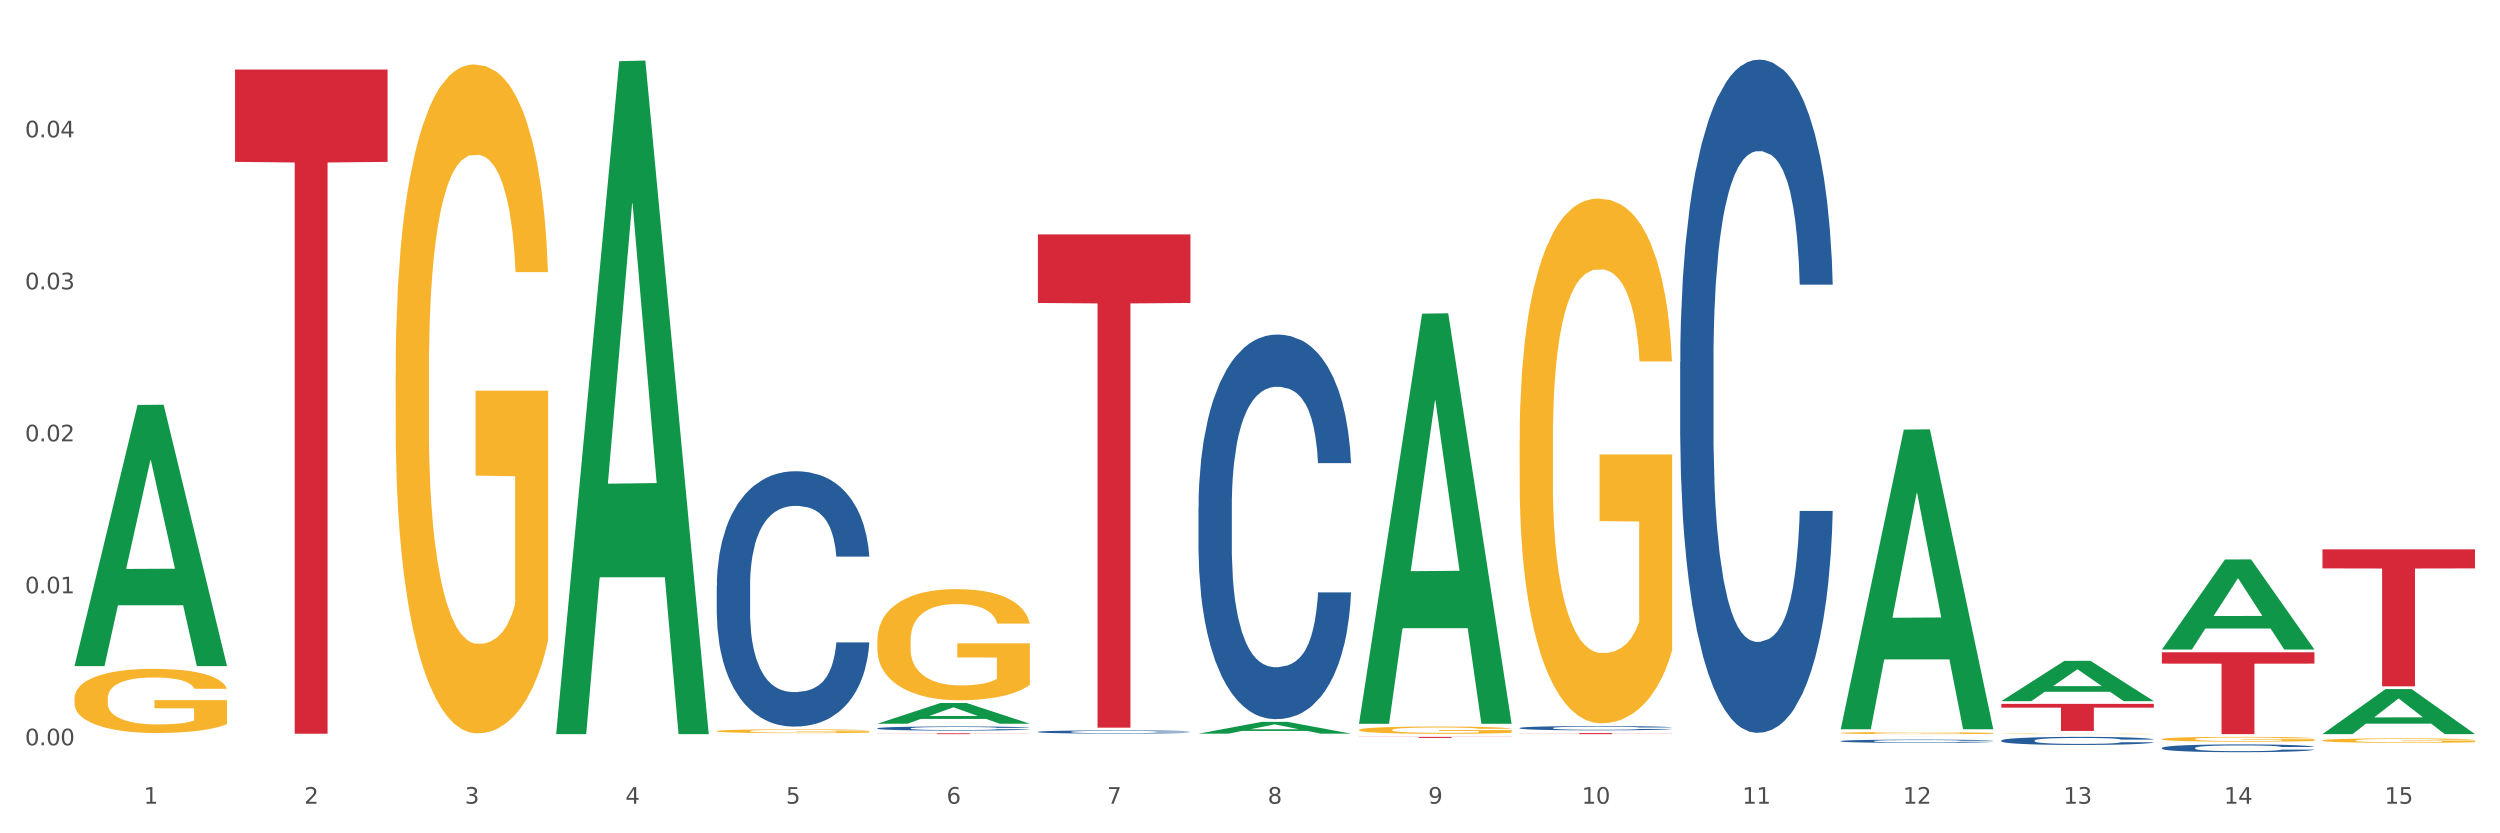 <?xml version="1.0" encoding="utf-8" standalone="no"?>
<!DOCTYPE svg PUBLIC "-//W3C//DTD SVG 1.1//EN"
  "http://www.w3.org/Graphics/SVG/1.1/DTD/svg11.dtd">
<svg xmlns:xlink="http://www.w3.org/1999/xlink" width="1080pt" height="360pt" viewBox="0 0 1080 360" xmlns="http://www.w3.org/2000/svg" version="1.1">
 <rect x="0" y="0" width="1080" height="360" fill="#333333" stroke="none"/>
 <defs>
  <style type="text/css">*{stroke-linejoin: round; stroke-linecap: butt}</style>
 </defs>
 <g id="figure_1">
  <g id="patch_1">
   <path d="M 0 360 
L 1080 360 
L 1080 0 
L 0 0 
z
" style="fill: #ffffff; stroke: #ffffff; stroke-linejoin: miter"/>
  </g>
  <g id="axes_1">
   <g id="matplotlib.axis_1">
    <g id="xtick_1">
     <g id="text_1">
      <!-- 1 -->
      <g style="fill: #4d4d4d" transform="translate(62.07 347.204) scale(0.096 -0.096)">
       <defs>
        <path id="DejaVuSans-31" d="M 794 531 
L 1825 531 
L 1825 4091 
L 703 3866 
L 703 4441 
L 1819 4666 
L 2450 4666 
L 2450 531 
L 3481 531 
L 3481 0 
L 794 0 
L 794 531 
z
" transform="scale(0.016)"/>
       </defs>
       <use xlink:href="#DejaVuSans-31"/>
      </g>
     </g>
    </g>
    <g id="xtick_2">
     <g id="text_2">
      <!-- 2 -->
      <g style="fill: #4d4d4d" transform="translate(131.436 347.204) scale(0.096 -0.096)">
       <defs>
        <path id="DejaVuSans-32" d="M 1228 531 
L 3431 531 
L 3431 0 
L 469 0 
L 469 531 
Q 828 903 1448 1529 
Q 2069 2156 2228 2338 
Q 2531 2678 2651 2914 
Q 2772 3150 2772 3378 
Q 2772 3750 2511 3984 
Q 2250 4219 1831 4219 
Q 1534 4219 1204 4116 
Q 875 4013 500 3803 
L 500 4441 
Q 881 4594 1212 4672 
Q 1544 4750 1819 4750 
Q 2544 4750 2975 4387 
Q 3406 4025 3406 3419 
Q 3406 3131 3298 2873 
Q 3191 2616 2906 2266 
Q 2828 2175 2409 1742 
Q 1991 1309 1228 531 
z
" transform="scale(0.016)"/>
       </defs>
       <use xlink:href="#DejaVuSans-32"/>
      </g>
     </g>
    </g>
    <g id="xtick_3">
     <g id="text_3">
      <!-- 3 -->
      <g style="fill: #4d4d4d" transform="translate(200.802 347.204) scale(0.096 -0.096)">
       <defs>
        <path id="DejaVuSans-33" d="M 2597 2516 
Q 3050 2419 3304 2112 
Q 3559 1806 3559 1356 
Q 3559 666 3084 287 
Q 2609 -91 1734 -91 
Q 1441 -91 1130 -33 
Q 819 25 488 141 
L 488 750 
Q 750 597 1062 519 
Q 1375 441 1716 441 
Q 2309 441 2620 675 
Q 2931 909 2931 1356 
Q 2931 1769 2642 2001 
Q 2353 2234 1838 2234 
L 1294 2234 
L 1294 2753 
L 1863 2753 
Q 2328 2753 2575 2939 
Q 2822 3125 2822 3475 
Q 2822 3834 2567 4026 
Q 2313 4219 1838 4219 
Q 1578 4219 1281 4162 
Q 984 4106 628 3988 
L 628 4550 
Q 988 4650 1302 4700 
Q 1616 4750 1894 4750 
Q 2613 4750 3031 4423 
Q 3450 4097 3450 3541 
Q 3450 3153 3228 2886 
Q 3006 2619 2597 2516 
z
" transform="scale(0.016)"/>
       </defs>
       <use xlink:href="#DejaVuSans-33"/>
      </g>
     </g>
    </g>
    <g id="xtick_4">
     <g id="text_4">
      <!-- 4 -->
      <g style="fill: #4d4d4d" transform="translate(270.169 347.204) scale(0.096 -0.096)">
       <defs>
        <path id="DejaVuSans-34" d="M 2419 4116 
L 825 1625 
L 2419 1625 
L 2419 4116 
z
M 2253 4666 
L 3047 4666 
L 3047 1625 
L 3713 1625 
L 3713 1100 
L 3047 1100 
L 3047 0 
L 2419 0 
L 2419 1100 
L 313 1100 
L 313 1709 
L 2253 4666 
z
" transform="scale(0.016)"/>
       </defs>
       <use xlink:href="#DejaVuSans-34"/>
      </g>
     </g>
    </g>
    <g id="xtick_5">
     <g id="text_5">
      <!-- 5 -->
      <g style="fill: #4d4d4d" transform="translate(339.535 347.204) scale(0.096 -0.096)">
       <defs>
        <path id="DejaVuSans-35" d="M 691 4666 
L 3169 4666 
L 3169 4134 
L 1269 4134 
L 1269 2991 
Q 1406 3038 1543 3061 
Q 1681 3084 1819 3084 
Q 2600 3084 3056 2656 
Q 3513 2228 3513 1497 
Q 3513 744 3044 326 
Q 2575 -91 1722 -91 
Q 1428 -91 1123 -41 
Q 819 9 494 109 
L 494 744 
Q 775 591 1075 516 
Q 1375 441 1709 441 
Q 2250 441 2565 725 
Q 2881 1009 2881 1497 
Q 2881 1984 2565 2268 
Q 2250 2553 1709 2553 
Q 1456 2553 1204 2497 
Q 953 2441 691 2322 
L 691 4666 
z
" transform="scale(0.016)"/>
       </defs>
       <use xlink:href="#DejaVuSans-35"/>
      </g>
     </g>
    </g>
    <g id="xtick_6">
     <g id="text_6">
      <!-- 6 -->
      <g style="fill: #4d4d4d" transform="translate(408.901 347.204) scale(0.096 -0.096)">
       <defs>
        <path id="DejaVuSans-36" d="M 2113 2584 
Q 1688 2584 1439 2293 
Q 1191 2003 1191 1497 
Q 1191 994 1439 701 
Q 1688 409 2113 409 
Q 2538 409 2786 701 
Q 3034 994 3034 1497 
Q 3034 2003 2786 2293 
Q 2538 2584 2113 2584 
z
M 3366 4563 
L 3366 3988 
Q 3128 4100 2886 4159 
Q 2644 4219 2406 4219 
Q 1781 4219 1451 3797 
Q 1122 3375 1075 2522 
Q 1259 2794 1537 2939 
Q 1816 3084 2150 3084 
Q 2853 3084 3261 2657 
Q 3669 2231 3669 1497 
Q 3669 778 3244 343 
Q 2819 -91 2113 -91 
Q 1303 -91 875 529 
Q 447 1150 447 2328 
Q 447 3434 972 4092 
Q 1497 4750 2381 4750 
Q 2619 4750 2861 4703 
Q 3103 4656 3366 4563 
z
" transform="scale(0.016)"/>
       </defs>
       <use xlink:href="#DejaVuSans-36"/>
      </g>
     </g>
    </g>
    <g id="xtick_7">
     <g id="text_7">
      <!-- 7 -->
      <g style="fill: #4d4d4d" transform="translate(478.267 347.204) scale(0.096 -0.096)">
       <defs>
        <path id="DejaVuSans-37" d="M 525 4666 
L 3525 4666 
L 3525 4397 
L 1831 0 
L 1172 0 
L 2766 4134 
L 525 4134 
L 525 4666 
z
" transform="scale(0.016)"/>
       </defs>
       <use xlink:href="#DejaVuSans-37"/>
      </g>
     </g>
    </g>
    <g id="xtick_8">
     <g id="text_8">
      <!-- 8 -->
      <g style="fill: #4d4d4d" transform="translate(547.634 347.204) scale(0.096 -0.096)">
       <defs>
        <path id="DejaVuSans-38" d="M 2034 2216 
Q 1584 2216 1326 1975 
Q 1069 1734 1069 1313 
Q 1069 891 1326 650 
Q 1584 409 2034 409 
Q 2484 409 2743 651 
Q 3003 894 3003 1313 
Q 3003 1734 2745 1975 
Q 2488 2216 2034 2216 
z
M 1403 2484 
Q 997 2584 770 2862 
Q 544 3141 544 3541 
Q 544 4100 942 4425 
Q 1341 4750 2034 4750 
Q 2731 4750 3128 4425 
Q 3525 4100 3525 3541 
Q 3525 3141 3298 2862 
Q 3072 2584 2669 2484 
Q 3125 2378 3379 2068 
Q 3634 1759 3634 1313 
Q 3634 634 3220 271 
Q 2806 -91 2034 -91 
Q 1263 -91 848 271 
Q 434 634 434 1313 
Q 434 1759 690 2068 
Q 947 2378 1403 2484 
z
M 1172 3481 
Q 1172 3119 1398 2916 
Q 1625 2713 2034 2713 
Q 2441 2713 2670 2916 
Q 2900 3119 2900 3481 
Q 2900 3844 2670 4047 
Q 2441 4250 2034 4250 
Q 1625 4250 1398 4047 
Q 1172 3844 1172 3481 
z
" transform="scale(0.016)"/>
       </defs>
       <use xlink:href="#DejaVuSans-38"/>
      </g>
     </g>
    </g>
    <g id="xtick_9">
     <g id="text_9">
      <!-- 9 -->
      <g style="fill: #4d4d4d" transform="translate(617 347.204) scale(0.096 -0.096)">
       <defs>
        <path id="DejaVuSans-39" d="M 703 97 
L 703 672 
Q 941 559 1184 500 
Q 1428 441 1663 441 
Q 2288 441 2617 861 
Q 2947 1281 2994 2138 
Q 2813 1869 2534 1725 
Q 2256 1581 1919 1581 
Q 1219 1581 811 2004 
Q 403 2428 403 3163 
Q 403 3881 828 4315 
Q 1253 4750 1959 4750 
Q 2769 4750 3195 4129 
Q 3622 3509 3622 2328 
Q 3622 1225 3098 567 
Q 2575 -91 1691 -91 
Q 1453 -91 1209 -44 
Q 966 3 703 97 
z
M 1959 2075 
Q 2384 2075 2632 2365 
Q 2881 2656 2881 3163 
Q 2881 3666 2632 3958 
Q 2384 4250 1959 4250 
Q 1534 4250 1286 3958 
Q 1038 3666 1038 3163 
Q 1038 2656 1286 2365 
Q 1534 2075 1959 2075 
z
" transform="scale(0.016)"/>
       </defs>
       <use xlink:href="#DejaVuSans-39"/>
      </g>
     </g>
    </g>
    <g id="xtick_10">
     <g id="text_10">
      <!-- 10 -->
      <g style="fill: #4d4d4d" transform="translate(683.312 347.204) scale(0.096 -0.096)">
       <defs>
        <path id="DejaVuSans-30" d="M 2034 4250 
Q 1547 4250 1301 3770 
Q 1056 3291 1056 2328 
Q 1056 1369 1301 889 
Q 1547 409 2034 409 
Q 2525 409 2770 889 
Q 3016 1369 3016 2328 
Q 3016 3291 2770 3770 
Q 2525 4250 2034 4250 
z
M 2034 4750 
Q 2819 4750 3233 4129 
Q 3647 3509 3647 2328 
Q 3647 1150 3233 529 
Q 2819 -91 2034 -91 
Q 1250 -91 836 529 
Q 422 1150 422 2328 
Q 422 3509 836 4129 
Q 1250 4750 2034 4750 
z
" transform="scale(0.016)"/>
       </defs>
       <use xlink:href="#DejaVuSans-31"/>
       <use xlink:href="#DejaVuSans-30" transform="translate(63.623 0)"/>
      </g>
     </g>
    </g>
    <g id="xtick_11">
     <g id="text_11">
      <!-- 11 -->
      <g style="fill: #4d4d4d" transform="translate(752.678 347.204) scale(0.096 -0.096)">
       <use xlink:href="#DejaVuSans-31"/>
       <use xlink:href="#DejaVuSans-31" transform="translate(63.623 0)"/>
      </g>
     </g>
    </g>
    <g id="xtick_12">
     <g id="text_12">
      <!-- 12 -->
      <g style="fill: #4d4d4d" transform="translate(822.044 347.204) scale(0.096 -0.096)">
       <use xlink:href="#DejaVuSans-31"/>
       <use xlink:href="#DejaVuSans-32" transform="translate(63.623 0)"/>
      </g>
     </g>
    </g>
    <g id="xtick_13">
     <g id="text_13">
      <!-- 13 -->
      <g style="fill: #4d4d4d" transform="translate(891.411 347.204) scale(0.096 -0.096)">
       <use xlink:href="#DejaVuSans-31"/>
       <use xlink:href="#DejaVuSans-33" transform="translate(63.623 0)"/>
      </g>
     </g>
    </g>
    <g id="xtick_14">
     <g id="text_14">
      <!-- 14 -->
      <g style="fill: #4d4d4d" transform="translate(960.777 347.204) scale(0.096 -0.096)">
       <use xlink:href="#DejaVuSans-31"/>
       <use xlink:href="#DejaVuSans-34" transform="translate(63.623 0)"/>
      </g>
     </g>
    </g>
    <g id="xtick_15">
     <g id="text_15">
      <!-- 15 -->
      <g style="fill: #4d4d4d" transform="translate(1030.143 347.204) scale(0.096 -0.096)">
       <use xlink:href="#DejaVuSans-31"/>
       <use xlink:href="#DejaVuSans-35" transform="translate(63.623 0)"/>
      </g>
     </g>
    </g>
    <g id="xtick_16"/>
    <g id="xtick_17"/>
    <g id="xtick_18"/>
    <g id="xtick_19"/>
    <g id="xtick_20"/>
    <g id="xtick_21"/>
    <g id="xtick_22"/>
    <g id="xtick_23"/>
    <g id="xtick_24"/>
    <g id="xtick_25"/>
    <g id="xtick_26"/>
    <g id="xtick_27"/>
    <g id="xtick_28"/>
    <g id="xtick_29"/>
   </g>
   <g id="matplotlib.axis_2">
    <g id="ytick_1">
     <g id="text_16">
      <!-- 0.00 -->
      <g style="fill: #4d4d4d" transform="translate(10.8 321.973) scale(0.096 -0.096)">
       <defs>
        <path id="DejaVuSans-2e" d="M 684 794 
L 1344 794 
L 1344 0 
L 684 0 
L 684 794 
z
" transform="scale(0.016)"/>
       </defs>
       <use xlink:href="#DejaVuSans-30"/>
       <use xlink:href="#DejaVuSans-2e" transform="translate(63.623 0)"/>
       <use xlink:href="#DejaVuSans-30" transform="translate(95.41 0)"/>
       <use xlink:href="#DejaVuSans-30" transform="translate(159.033 0)"/>
      </g>
     </g>
    </g>
    <g id="ytick_2">
     <g id="text_17">
      <!-- 0.01 -->
      <g style="fill: #4d4d4d" transform="translate(10.8 256.314) scale(0.096 -0.096)">
       <use xlink:href="#DejaVuSans-30"/>
       <use xlink:href="#DejaVuSans-2e" transform="translate(63.623 0)"/>
       <use xlink:href="#DejaVuSans-30" transform="translate(95.41 0)"/>
       <use xlink:href="#DejaVuSans-31" transform="translate(159.033 0)"/>
      </g>
     </g>
    </g>
    <g id="ytick_3">
     <g id="text_18">
      <!-- 0.02 -->
      <g style="fill: #4d4d4d" transform="translate(10.8 190.656) scale(0.096 -0.096)">
       <use xlink:href="#DejaVuSans-30"/>
       <use xlink:href="#DejaVuSans-2e" transform="translate(63.623 0)"/>
       <use xlink:href="#DejaVuSans-30" transform="translate(95.41 0)"/>
       <use xlink:href="#DejaVuSans-32" transform="translate(159.033 0)"/>
      </g>
     </g>
    </g>
    <g id="ytick_4">
     <g id="text_19">
      <!-- 0.03 -->
      <g style="fill: #4d4d4d" transform="translate(10.8 124.998) scale(0.096 -0.096)">
       <use xlink:href="#DejaVuSans-30"/>
       <use xlink:href="#DejaVuSans-2e" transform="translate(63.623 0)"/>
       <use xlink:href="#DejaVuSans-30" transform="translate(95.41 0)"/>
       <use xlink:href="#DejaVuSans-33" transform="translate(159.033 0)"/>
      </g>
     </g>
    </g>
    <g id="ytick_5">
     <g id="text_20">
      <!-- 0.04 -->
      <g style="fill: #4d4d4d" transform="translate(10.8 59.339) scale(0.096 -0.096)">
       <use xlink:href="#DejaVuSans-30"/>
       <use xlink:href="#DejaVuSans-2e" transform="translate(63.623 0)"/>
       <use xlink:href="#DejaVuSans-30" transform="translate(95.41 0)"/>
       <use xlink:href="#DejaVuSans-34" transform="translate(159.033 0)"/>
      </g>
     </g>
    </g>
    <g id="ytick_6"/>
    <g id="ytick_7"/>
    <g id="ytick_8"/>
    <g id="ytick_9"/>
    <g id="ytick_10"/>
   </g>
   <g id="PolyCollection_1">
    <path d="M 32.175 287.565 
L 32.243 287.459 
L 59.417 174.943 
L 70.695 174.837 
L 98.073 287.777 
L 85.029 287.777 
L 79.119 261.477 
L 51.061 261.477 
L 50.857 261.901 
L 45.151 287.777 
L 32.175 287.777 
L 32.175 287.565 
L 54.594 245.782 
L 75.586 245.676 
L 65.192 198.909 
L 65.056 198.697 
L 64.92 199.015 
L 54.526 245.676 
L 54.594 245.782 
L 32.175 287.565 
z
" clip-path="url(#p798a46dd8c)" style="fill: #109648"/>
    <path d="M 379.006 276.687 
L 379.084 276.644 
L 379.084 275.065 
L 379.24 273.705 
L 380.018 270.416 
L 381.185 267.697 
L 382.04 266.25 
L 382.896 265.066 
L 383.908 263.881 
L 385.152 262.653 
L 387.409 260.855 
L 388.809 259.934 
L 390.521 258.97 
L 393.633 257.566 
L 395.889 256.777 
L 398.223 256.119 
L 402.035 255.329 
L 404.525 254.979 
L 407.17 254.715 
L 410.36 254.54 
L 412.772 254.496 
L 418.062 254.628 
L 422.575 255.022 
L 424.753 255.329 
L 427.554 255.856 
L 429.032 256.207 
L 431.444 256.908 
L 433.934 257.829 
L 435.646 258.619 
L 438.213 260.11 
L 440.158 261.601 
L 441.948 263.443 
L 442.881 264.715 
L 443.581 265.899 
L 444.204 267.258 
L 444.826 269.407 
L 430.822 269.407 
L 430.277 267.872 
L 429.422 266.425 
L 428.177 265.022 
L 427.087 264.145 
L 425.22 263.048 
L 423.509 262.346 
L 421.719 261.82 
L 419.541 261.382 
L 417.829 261.162 
L 415.417 260.987 
L 410.671 261.031 
L 407.481 261.382 
L 405.303 261.82 
L 403.903 262.215 
L 402.658 262.653 
L 401.257 263.267 
L 399.624 264.188 
L 398.456 265.022 
L 397.289 266.074 
L 396.356 267.127 
L 395.5 268.355 
L 394.8 269.67 
L 394.255 271.03 
L 393.788 272.696 
L 393.399 275.459 
L 393.399 281.468 
L 393.555 282.827 
L 393.944 284.625 
L 394.411 285.985 
L 395.189 287.608 
L 395.889 288.704 
L 397.212 290.283 
L 398.69 291.598 
L 399.857 292.432 
L 401.024 293.133 
L 403.047 294.098 
L 405.303 294.888 
L 407.248 295.37 
L 409.893 295.809 
L 411.683 295.984 
L 413.239 296.072 
L 417.051 296.072 
L 419.774 295.94 
L 422.808 295.633 
L 425.142 295.239 
L 427.087 294.756 
L 429.266 293.967 
L 430.666 293.221 
L 430.666 284.055 
L 413.55 284.011 
L 413.55 277.915 
L 444.904 277.915 
L 444.904 295.809 
L 443.581 296.73 
L 442.103 297.563 
L 440.547 298.308 
L 438.213 299.229 
L 435.412 300.107 
L 432.923 300.721 
L 430.277 301.247 
L 427.165 301.729 
L 423.12 302.168 
L 420.63 302.343 
L 417.518 302.475 
L 413.861 302.519 
L 410.671 302.431 
L 407.559 302.212 
L 404.292 301.817 
L 401.102 301.247 
L 398.69 300.677 
L 396.278 299.975 
L 393.711 299.054 
L 391.688 298.177 
L 390.132 297.387 
L 388.42 296.379 
L 386.553 295.063 
L 385.152 293.879 
L 383.908 292.651 
L 382.585 291.072 
L 381.651 289.713 
L 380.718 288.002 
L 380.173 286.73 
L 379.551 284.757 
L 379.084 281.994 
L 379.006 276.687 
z
" clip-path="url(#p798a46dd8c)" style="fill: #f7b32b"/>
    <path d="M 587.105 315.315 
L 587.183 315.313 
L 587.183 315.209 
L 587.338 315.12 
L 588.116 314.905 
L 589.283 314.728 
L 590.139 314.633 
L 590.995 314.556 
L 592.006 314.478 
L 593.251 314.398 
L 595.507 314.28 
L 596.908 314.22 
L 598.619 314.157 
L 601.731 314.065 
L 603.988 314.014 
L 606.322 313.971 
L 610.134 313.919 
L 612.624 313.896 
L 615.269 313.879 
L 618.459 313.867 
L 620.871 313.865 
L 626.161 313.873 
L 630.674 313.899 
L 632.852 313.919 
L 635.653 313.953 
L 637.131 313.976 
L 639.543 314.022 
L 642.033 314.082 
L 643.744 314.134 
L 646.312 314.232 
L 648.257 314.329 
L 650.046 314.449 
L 650.98 314.533 
L 651.68 314.61 
L 652.302 314.699 
L 652.925 314.839 
L 638.921 314.839 
L 638.376 314.739 
L 637.52 314.644 
L 636.275 314.553 
L 635.186 314.495 
L 633.319 314.424 
L 631.607 314.378 
L 629.818 314.343 
L 627.639 314.315 
L 625.928 314.3 
L 623.516 314.289 
L 618.77 314.292 
L 615.58 314.315 
L 613.402 314.343 
L 612.001 314.369 
L 610.756 314.398 
L 609.356 314.438 
L 607.722 314.498 
L 606.555 314.553 
L 605.388 314.622 
L 604.455 314.69 
L 603.599 314.771 
L 602.898 314.857 
L 602.354 314.946 
L 601.887 315.054 
L 601.498 315.235 
L 601.498 315.628 
L 601.654 315.717 
L 602.043 315.834 
L 602.509 315.923 
L 603.287 316.029 
L 603.988 316.101 
L 605.31 316.204 
L 606.789 316.29 
L 607.956 316.345 
L 609.123 316.391 
L 611.145 316.454 
L 613.402 316.505 
L 615.347 316.537 
L 617.992 316.566 
L 619.781 316.577 
L 621.337 316.583 
L 625.15 316.583 
L 627.873 316.574 
L 630.907 316.554 
L 633.241 316.528 
L 635.186 316.497 
L 637.365 316.445 
L 638.765 316.396 
L 638.765 315.797 
L 621.649 315.794 
L 621.649 315.396 
L 653.003 315.396 
L 653.003 316.566 
L 651.68 316.626 
L 650.202 316.68 
L 648.646 316.729 
L 646.312 316.789 
L 643.511 316.847 
L 641.021 316.887 
L 638.376 316.921 
L 635.264 316.953 
L 631.218 316.981 
L 628.729 316.993 
L 625.617 317.001 
L 621.96 317.004 
L 618.77 316.998 
L 615.658 316.984 
L 612.39 316.958 
L 609.2 316.921 
L 606.789 316.884 
L 604.377 316.838 
L 601.809 316.778 
L 599.786 316.72 
L 598.23 316.669 
L 596.519 316.603 
L 594.652 316.517 
L 593.251 316.439 
L 592.006 316.359 
L 590.684 316.256 
L 589.75 316.167 
L 588.816 316.055 
L 588.272 315.972 
L 587.649 315.843 
L 587.183 315.662 
L 587.105 315.315 
z
" clip-path="url(#p798a46dd8c)" style="fill: #f7b32b"/>
    <path d="M 656.471 190.525 
L 656.549 190.318 
L 656.549 182.864 
L 656.704 176.445 
L 657.482 160.916 
L 658.649 148.078 
L 659.505 141.245 
L 660.361 135.654 
L 661.372 130.064 
L 662.617 124.266 
L 664.874 115.777 
L 666.274 111.428 
L 667.986 106.873 
L 671.098 100.247 
L 673.354 96.52 
L 675.688 93.414 
L 679.5 89.687 
L 681.99 88.031 
L 684.635 86.788 
L 687.825 85.96 
L 690.237 85.753 
L 695.527 86.374 
L 700.04 88.238 
L 702.218 89.687 
L 705.019 92.172 
L 706.497 93.828 
L 708.909 97.141 
L 711.399 101.489 
L 713.111 105.217 
L 715.678 112.257 
L 717.623 119.297 
L 719.412 127.993 
L 720.346 133.998 
L 721.046 139.589 
L 721.669 146.007 
L 722.291 156.153 
L 708.287 156.153 
L 707.742 148.906 
L 706.886 142.073 
L 705.642 135.447 
L 704.552 131.306 
L 702.685 126.13 
L 700.973 122.817 
L 699.184 120.332 
L 697.006 118.261 
L 695.294 117.226 
L 692.882 116.398 
L 688.136 116.605 
L 684.946 118.261 
L 682.768 120.332 
L 681.367 122.195 
L 680.123 124.266 
L 678.722 127.165 
L 677.088 131.513 
L 675.921 135.447 
L 674.754 140.417 
L 673.821 145.386 
L 672.965 151.184 
L 672.265 157.396 
L 671.72 163.815 
L 671.253 171.683 
L 670.864 184.728 
L 670.864 213.095 
L 671.02 219.514 
L 671.409 228.003 
L 671.876 234.422 
L 672.654 242.083 
L 673.354 247.26 
L 674.677 254.714 
L 676.155 260.926 
L 677.322 264.86 
L 678.489 268.173 
L 680.512 272.728 
L 682.768 276.455 
L 684.713 278.733 
L 687.358 280.803 
L 689.148 281.632 
L 690.704 282.046 
L 694.516 282.046 
L 697.239 281.425 
L 700.273 279.975 
L 702.607 278.112 
L 704.552 275.834 
L 706.731 272.107 
L 708.131 268.587 
L 708.131 225.311 
L 691.015 225.104 
L 691.015 196.323 
L 722.369 196.323 
L 722.369 280.803 
L 721.046 285.152 
L 719.568 289.086 
L 718.012 292.606 
L 715.678 296.954 
L 712.877 301.095 
L 710.387 303.994 
L 707.742 306.479 
L 704.63 308.757 
L 700.584 310.827 
L 698.095 311.655 
L 694.983 312.277 
L 691.326 312.484 
L 688.136 312.07 
L 685.024 311.034 
L 681.756 309.171 
L 678.567 306.479 
L 676.155 303.787 
L 673.743 300.474 
L 671.175 296.126 
L 669.153 291.985 
L 667.597 288.258 
L 665.885 283.495 
L 664.018 277.283 
L 662.617 271.693 
L 661.372 265.895 
L 660.05 258.441 
L 659.116 252.022 
L 658.183 243.947 
L 657.638 237.942 
L 657.016 228.624 
L 656.549 215.58 
L 656.471 190.525 
z
" clip-path="url(#p798a46dd8c)" style="fill: #f7b32b"/>
    <path d="M 795.203 316.652 
L 795.281 316.651 
L 795.281 316.62 
L 795.437 316.593 
L 796.215 316.529 
L 797.382 316.476 
L 798.238 316.448 
L 799.094 316.425 
L 800.105 316.402 
L 801.35 316.378 
L 803.606 316.343 
L 805.006 316.325 
L 806.718 316.306 
L 809.83 316.279 
L 812.086 316.263 
L 814.42 316.25 
L 818.233 316.235 
L 820.722 316.228 
L 823.368 316.223 
L 826.557 316.22 
L 828.969 316.219 
L 834.26 316.221 
L 838.772 316.229 
L 840.951 316.235 
L 843.752 316.245 
L 845.23 316.252 
L 847.642 316.266 
L 850.131 316.284 
L 851.843 316.299 
L 854.41 316.328 
L 856.355 316.357 
L 858.145 316.393 
L 859.078 316.418 
L 859.779 316.441 
L 860.401 316.468 
L 861.024 316.51 
L 847.019 316.51 
L 846.475 316.48 
L 845.619 316.451 
L 844.374 316.424 
L 843.285 316.407 
L 841.418 316.386 
L 839.706 316.372 
L 837.916 316.362 
L 835.738 316.353 
L 834.026 316.349 
L 831.615 316.345 
L 826.869 316.346 
L 823.679 316.353 
L 821.5 316.362 
L 820.1 316.369 
L 818.855 316.378 
L 817.455 316.39 
L 815.821 316.408 
L 814.654 316.424 
L 813.487 316.445 
L 812.553 316.465 
L 811.697 316.489 
L 810.997 316.515 
L 810.453 316.541 
L 809.986 316.574 
L 809.597 316.628 
L 809.597 316.745 
L 809.752 316.771 
L 810.141 316.806 
L 810.608 316.833 
L 811.386 316.865 
L 812.086 316.886 
L 813.409 316.917 
L 814.887 316.942 
L 816.054 316.959 
L 817.221 316.972 
L 819.244 316.991 
L 821.5 317.007 
L 823.445 317.016 
L 826.091 317.025 
L 827.88 317.028 
L 829.436 317.03 
L 833.248 317.03 
L 835.971 317.027 
L 839.006 317.021 
L 841.34 317.013 
L 843.285 317.004 
L 845.463 316.989 
L 846.864 316.974 
L 846.864 316.795 
L 829.747 316.794 
L 829.747 316.676 
L 861.101 316.676 
L 861.101 317.025 
L 859.779 317.043 
L 858.3 317.059 
L 856.744 317.073 
L 854.41 317.091 
L 851.61 317.108 
L 849.12 317.12 
L 846.475 317.131 
L 843.363 317.14 
L 839.317 317.149 
L 836.827 317.152 
L 833.715 317.155 
L 830.059 317.155 
L 826.869 317.154 
L 823.757 317.149 
L 820.489 317.142 
L 817.299 317.131 
L 814.887 317.119 
L 812.475 317.106 
L 809.908 317.088 
L 807.885 317.071 
L 806.329 317.055 
L 804.617 317.036 
L 802.75 317.01 
L 801.35 316.987 
L 800.105 316.963 
L 798.782 316.932 
L 797.849 316.906 
L 796.915 316.872 
L 796.37 316.848 
L 795.748 316.809 
L 795.281 316.755 
L 795.203 316.652 
z
" clip-path="url(#p798a46dd8c)" style="fill: #f7b32b"/>
    <path d="M 864.57 317.039 
L 864.647 317.039 
L 864.647 317.032 
L 864.803 317.026 
L 865.581 317.011 
L 866.748 316.998 
L 867.604 316.992 
L 868.46 316.987 
L 869.471 316.981 
L 870.716 316.976 
L 872.972 316.968 
L 874.373 316.964 
L 876.084 316.959 
L 879.196 316.953 
L 881.453 316.949 
L 883.787 316.946 
L 887.599 316.943 
L 890.089 316.941 
L 892.734 316.94 
L 895.924 316.939 
L 898.336 316.939 
L 903.626 316.94 
L 908.139 316.941 
L 910.317 316.943 
L 913.118 316.945 
L 914.596 316.947 
L 917.008 316.95 
L 919.498 316.954 
L 921.209 316.958 
L 923.777 316.964 
L 925.722 316.971 
L 927.511 316.979 
L 928.445 316.985 
L 929.145 316.99 
L 929.767 316.997 
L 930.39 317.006 
L 916.385 317.006 
L 915.841 316.999 
L 914.985 316.993 
L 913.74 316.986 
L 912.651 316.982 
L 910.784 316.978 
L 909.072 316.974 
L 907.283 316.972 
L 905.104 316.97 
L 903.393 316.969 
L 900.981 316.968 
L 896.235 316.968 
L 893.045 316.97 
L 890.867 316.972 
L 889.466 316.974 
L 888.221 316.976 
L 886.821 316.979 
L 885.187 316.983 
L 884.02 316.986 
L 882.853 316.991 
L 881.919 316.996 
L 881.064 317.001 
L 880.363 317.007 
L 879.819 317.014 
L 879.352 317.021 
L 878.963 317.033 
L 878.963 317.061 
L 879.119 317.067 
L 879.508 317.075 
L 879.974 317.081 
L 880.752 317.088 
L 881.453 317.093 
L 882.775 317.1 
L 884.253 317.106 
L 885.42 317.11 
L 886.587 317.113 
L 888.61 317.117 
L 890.867 317.121 
L 892.812 317.123 
L 895.457 317.125 
L 897.246 317.126 
L 898.802 317.126 
L 902.615 317.126 
L 905.338 317.126 
L 908.372 317.124 
L 910.706 317.123 
L 912.651 317.12 
L 914.829 317.117 
L 916.23 317.114 
L 916.23 317.072 
L 899.114 317.072 
L 899.114 317.045 
L 930.468 317.045 
L 930.468 317.125 
L 929.145 317.129 
L 927.667 317.133 
L 926.111 317.136 
L 923.777 317.141 
L 920.976 317.145 
L 918.486 317.147 
L 915.841 317.15 
L 912.729 317.152 
L 908.683 317.154 
L 906.193 317.155 
L 903.081 317.155 
L 899.425 317.155 
L 896.235 317.155 
L 893.123 317.154 
L 889.855 317.152 
L 886.665 317.15 
L 884.253 317.147 
L 881.842 317.144 
L 879.274 317.14 
L 877.251 317.136 
L 875.695 317.132 
L 873.984 317.128 
L 872.116 317.122 
L 870.716 317.116 
L 869.471 317.111 
L 868.149 317.104 
L 867.215 317.098 
L 866.281 317.09 
L 865.737 317.084 
L 865.114 317.075 
L 864.647 317.063 
L 864.57 317.039 
z
" clip-path="url(#p798a46dd8c)" style="fill: #f7b32b"/>
    <path d="M 1003.302 237.319 
L 1069.2 237.319 
L 1069.2 245.543 
L 1043.278 245.599 
L 1043.278 296.498 
L 1029.068 296.498 
L 1029.068 245.599 
L 1003.302 245.543 
L 1003.302 237.375 
L 1003.302 237.319 
z
" clip-path="url(#p798a46dd8c)" style="fill: #d62839"/>
    <path d="M 933.936 281.769 
L 999.834 281.769 
L 999.834 286.686 
L 973.912 286.72 
L 973.912 317.155 
L 959.702 317.155 
L 959.702 286.72 
L 933.936 286.686 
L 933.936 281.802 
L 933.936 281.769 
z
" clip-path="url(#p798a46dd8c)" style="fill: #d62839"/>
    <path d="M 864.57 304.076 
L 930.468 304.076 
L 930.468 305.701 
L 904.546 305.712 
L 904.546 315.769 
L 890.335 315.769 
L 890.335 305.712 
L 864.57 305.701 
L 864.57 304.087 
L 864.57 304.076 
z
" clip-path="url(#p798a46dd8c)" style="fill: #d62839"/>
    <path d="M 795.203 318.326 
L 861.101 318.326 
L 861.101 318.328 
L 835.179 318.328 
L 835.179 318.345 
L 820.969 318.345 
L 820.969 318.328 
L 795.203 318.328 
L 795.203 318.326 
L 795.203 318.326 
z
" clip-path="url(#p798a46dd8c)" style="fill: #d62839"/>
    <path d="M 656.471 316.675 
L 722.369 316.675 
L 722.369 316.741 
L 696.447 316.742 
L 696.447 317.155 
L 682.237 317.155 
L 682.237 316.742 
L 656.471 316.741 
L 656.471 316.675 
L 656.471 316.675 
z
" clip-path="url(#p798a46dd8c)" style="fill: #d62839"/>
    <path d="M 587.105 318.326 
L 653.003 318.326 
L 653.003 318.388 
L 627.081 318.389 
L 627.081 318.775 
L 612.871 318.775 
L 612.871 318.389 
L 587.105 318.388 
L 587.105 318.326 
L 587.105 318.326 
z
" clip-path="url(#p798a46dd8c)" style="fill: #d62839"/>
    <path d="M 379.006 316.788 
L 444.904 316.788 
L 444.904 316.839 
L 418.982 316.839 
L 418.982 317.155 
L 404.772 317.155 
L 404.772 316.839 
L 379.006 316.839 
L 379.006 316.788 
L 379.006 316.788 
z
" clip-path="url(#p798a46dd8c)" style="fill: #d62839"/>
    <path d="M 101.541 30.053 
L 167.439 30.053 
L 167.439 69.927 
L 141.517 70.197 
L 141.517 316.986 
L 127.307 316.986 
L 127.307 70.197 
L 101.541 69.927 
L 101.541 30.322 
L 101.541 30.053 
z
" clip-path="url(#p798a46dd8c)" style="fill: #d62839"/>
    <path d="M 933.936 319.287 
L 934.014 319.285 
L 934.014 319.217 
L 934.169 319.158 
L 934.947 319.015 
L 936.114 318.897 
L 936.97 318.835 
L 937.826 318.783 
L 938.837 318.732 
L 940.082 318.679 
L 942.338 318.601 
L 943.739 318.561 
L 945.45 318.519 
L 948.563 318.459 
L 950.819 318.424 
L 953.153 318.396 
L 956.965 318.362 
L 959.455 318.347 
L 962.1 318.335 
L 965.29 318.328 
L 967.702 318.326 
L 972.992 318.331 
L 977.505 318.348 
L 979.683 318.362 
L 982.484 318.385 
L 983.962 318.4 
L 986.374 318.43 
L 988.864 318.47 
L 990.575 318.504 
L 993.143 318.569 
L 995.088 318.633 
L 996.877 318.713 
L 997.811 318.768 
L 998.511 318.82 
L 999.134 318.878 
L 999.756 318.972 
L 985.752 318.972 
L 985.207 318.905 
L 984.351 318.842 
L 983.106 318.782 
L 982.017 318.744 
L 980.15 318.696 
L 978.438 318.666 
L 976.649 318.643 
L 974.47 318.624 
L 972.759 318.614 
L 970.347 318.607 
L 965.601 318.609 
L 962.411 318.624 
L 960.233 318.643 
L 958.832 318.66 
L 957.588 318.679 
L 956.187 318.706 
L 954.553 318.745 
L 953.386 318.782 
L 952.219 318.827 
L 951.286 318.873 
L 950.43 318.926 
L 949.73 318.983 
L 949.185 319.042 
L 948.718 319.114 
L 948.329 319.234 
L 948.329 319.494 
L 948.485 319.553 
L 948.874 319.631 
L 949.341 319.69 
L 950.119 319.76 
L 950.819 319.807 
L 952.141 319.876 
L 953.62 319.933 
L 954.787 319.969 
L 955.954 319.999 
L 957.977 320.041 
L 960.233 320.075 
L 962.178 320.096 
L 964.823 320.115 
L 966.613 320.123 
L 968.169 320.126 
L 971.981 320.126 
L 974.704 320.121 
L 977.738 320.107 
L 980.072 320.09 
L 982.017 320.069 
L 984.196 320.035 
L 985.596 320.003 
L 985.596 319.606 
L 968.48 319.604 
L 968.48 319.34 
L 999.834 319.34 
L 999.834 320.115 
L 998.511 320.155 
L 997.033 320.191 
L 995.477 320.223 
L 993.143 320.263 
L 990.342 320.301 
L 987.852 320.328 
L 985.207 320.351 
L 982.095 320.371 
L 978.049 320.39 
L 975.56 320.398 
L 972.448 320.404 
L 968.791 320.406 
L 965.601 320.402 
L 962.489 320.392 
L 959.221 320.375 
L 956.032 320.351 
L 953.62 320.326 
L 951.208 320.295 
L 948.64 320.256 
L 946.618 320.218 
L 945.061 320.183 
L 943.35 320.14 
L 941.483 320.083 
L 940.082 320.031 
L 938.837 319.978 
L 937.515 319.91 
L 936.581 319.851 
L 935.648 319.777 
L 935.103 319.722 
L 934.48 319.636 
L 934.014 319.517 
L 933.936 319.287 
z
" clip-path="url(#p798a46dd8c)" style="fill: #f7b32b"/>
    <path d="M 1003.302 319.871 
L 1003.38 319.87 
L 1003.38 319.806 
L 1003.535 319.751 
L 1004.314 319.619 
L 1005.481 319.51 
L 1006.336 319.452 
L 1007.192 319.404 
L 1008.204 319.357 
L 1009.448 319.307 
L 1011.705 319.235 
L 1013.105 319.198 
L 1014.817 319.159 
L 1017.929 319.103 
L 1020.185 319.071 
L 1022.519 319.045 
L 1026.331 319.013 
L 1028.821 318.999 
L 1031.466 318.989 
L 1034.656 318.981 
L 1037.068 318.98 
L 1042.358 318.985 
L 1046.871 319.001 
L 1049.049 319.013 
L 1051.85 319.034 
L 1053.328 319.048 
L 1055.74 319.077 
L 1058.23 319.114 
L 1059.942 319.145 
L 1062.509 319.205 
L 1064.454 319.265 
L 1066.244 319.339 
L 1067.177 319.39 
L 1067.877 319.438 
L 1068.5 319.492 
L 1069.122 319.579 
L 1055.118 319.579 
L 1054.573 319.517 
L 1053.717 319.459 
L 1052.473 319.403 
L 1051.383 319.367 
L 1049.516 319.323 
L 1047.805 319.295 
L 1046.015 319.274 
L 1043.837 319.256 
L 1042.125 319.248 
L 1039.713 319.24 
L 1034.967 319.242 
L 1031.777 319.256 
L 1029.599 319.274 
L 1028.199 319.29 
L 1026.954 319.307 
L 1025.553 319.332 
L 1023.919 319.369 
L 1022.752 319.403 
L 1021.585 319.445 
L 1020.652 319.487 
L 1019.796 319.537 
L 1019.096 319.589 
L 1018.551 319.644 
L 1018.084 319.711 
L 1017.695 319.822 
L 1017.695 320.063 
L 1017.851 320.118 
L 1018.24 320.19 
L 1018.707 320.245 
L 1019.485 320.31 
L 1020.185 320.354 
L 1021.508 320.418 
L 1022.986 320.47 
L 1024.153 320.504 
L 1025.32 320.532 
L 1027.343 320.571 
L 1029.599 320.603 
L 1031.544 320.622 
L 1034.189 320.64 
L 1035.979 320.647 
L 1037.535 320.65 
L 1041.347 320.65 
L 1044.07 320.645 
L 1047.104 320.632 
L 1049.438 320.617 
L 1051.383 320.597 
L 1053.562 320.566 
L 1054.962 320.536 
L 1054.962 320.167 
L 1037.846 320.166 
L 1037.846 319.921 
L 1069.2 319.921 
L 1069.2 320.64 
L 1067.877 320.677 
L 1066.399 320.71 
L 1064.843 320.74 
L 1062.509 320.777 
L 1059.708 320.812 
L 1057.219 320.837 
L 1054.573 320.858 
L 1051.461 320.877 
L 1047.416 320.895 
L 1044.926 320.902 
L 1041.814 320.907 
L 1038.157 320.909 
L 1034.967 320.906 
L 1031.855 320.897 
L 1028.588 320.881 
L 1025.398 320.858 
L 1022.986 320.835 
L 1020.574 320.807 
L 1018.007 320.77 
L 1015.984 320.735 
L 1014.428 320.703 
L 1012.716 320.662 
L 1010.849 320.61 
L 1009.448 320.562 
L 1008.204 320.513 
L 1006.881 320.449 
L 1005.947 320.395 
L 1005.014 320.326 
L 1004.469 320.275 
L 1003.847 320.195 
L 1003.38 320.084 
L 1003.302 319.871 
z
" clip-path="url(#p798a46dd8c)" style="fill: #f7b32b"/>
    <path d="M 32.175 301.755 
L 32.253 301.73 
L 32.253 300.819 
L 32.408 300.034 
L 33.186 298.136 
L 34.353 296.566 
L 35.209 295.731 
L 36.065 295.047 
L 37.076 294.364 
L 38.321 293.655 
L 40.578 292.617 
L 41.978 292.086 
L 43.69 291.529 
L 46.802 290.719 
L 49.058 290.263 
L 51.392 289.884 
L 55.204 289.428 
L 57.694 289.225 
L 60.339 289.074 
L 63.529 288.972 
L 65.941 288.947 
L 71.231 289.023 
L 75.744 289.251 
L 77.922 289.428 
L 80.723 289.732 
L 82.201 289.934 
L 84.613 290.339 
L 87.103 290.871 
L 88.815 291.326 
L 91.382 292.187 
L 93.327 293.048 
L 95.116 294.111 
L 96.05 294.845 
L 96.75 295.528 
L 97.373 296.313 
L 97.995 297.553 
L 83.991 297.553 
L 83.446 296.667 
L 82.59 295.832 
L 81.346 295.022 
L 80.256 294.516 
L 78.389 293.883 
L 76.677 293.478 
L 74.888 293.174 
L 72.71 292.921 
L 70.998 292.795 
L 68.586 292.693 
L 63.84 292.719 
L 60.65 292.921 
L 58.472 293.174 
L 57.071 293.402 
L 55.827 293.655 
L 54.426 294.01 
L 52.792 294.541 
L 51.625 295.022 
L 50.458 295.63 
L 49.525 296.237 
L 48.669 296.946 
L 47.969 297.705 
L 47.424 298.49 
L 46.957 299.452 
L 46.568 301.047 
L 46.568 304.514 
L 46.724 305.299 
L 47.113 306.337 
L 47.58 307.122 
L 48.358 308.058 
L 49.058 308.691 
L 50.381 309.602 
L 51.859 310.362 
L 53.026 310.843 
L 54.193 311.248 
L 56.216 311.804 
L 58.472 312.26 
L 60.417 312.539 
L 63.062 312.792 
L 64.852 312.893 
L 66.408 312.944 
L 70.22 312.944 
L 72.943 312.868 
L 75.977 312.69 
L 78.311 312.463 
L 80.256 312.184 
L 82.435 311.729 
L 83.835 311.298 
L 83.835 306.008 
L 66.719 305.983 
L 66.719 302.464 
L 98.073 302.464 
L 98.073 312.792 
L 96.75 313.323 
L 95.272 313.804 
L 93.716 314.235 
L 91.382 314.766 
L 88.581 315.272 
L 86.091 315.627 
L 83.446 315.93 
L 80.334 316.209 
L 76.288 316.462 
L 73.799 316.563 
L 70.687 316.639 
L 67.03 316.665 
L 63.84 316.614 
L 60.728 316.487 
L 57.461 316.26 
L 54.271 315.93 
L 51.859 315.601 
L 49.447 315.196 
L 46.879 314.665 
L 44.857 314.159 
L 43.301 313.703 
L 41.589 313.121 
L 39.722 312.361 
L 38.321 311.678 
L 37.076 310.969 
L 35.754 310.058 
L 34.82 309.273 
L 33.887 308.286 
L 33.342 307.552 
L 32.72 306.413 
L 32.253 304.818 
L 32.175 301.755 
z
" clip-path="url(#p798a46dd8c)" style="fill: #f7b32b"/>
    <path d="M 309.64 253.138 
L 309.718 253.037 
L 309.718 250.215 
L 309.951 246.387 
L 310.808 239.333 
L 311.899 233.993 
L 313.768 227.746 
L 314.781 225.126 
L 316.105 222.204 
L 318.831 217.468 
L 321.947 213.438 
L 324.128 211.221 
L 325.764 209.81 
L 329.425 207.291 
L 331.528 206.183 
L 333.709 205.276 
L 335.578 204.671 
L 338.694 203.966 
L 341.187 203.664 
L 344.069 203.563 
L 346.484 203.664 
L 349.677 204.067 
L 354.351 205.276 
L 356.142 205.981 
L 358.557 207.19 
L 361.05 208.802 
L 363.075 210.415 
L 365.412 212.732 
L 367.826 215.755 
L 370.163 219.584 
L 371.799 223.111 
L 373.123 226.839 
L 374.291 231.373 
L 375.148 236.31 
L 375.538 240.442 
L 361.283 240.442 
L 360.894 236.713 
L 360.115 232.683 
L 359.336 229.962 
L 358.479 227.746 
L 357.155 225.227 
L 355.987 223.614 
L 354.039 221.7 
L 352.248 220.491 
L 350.768 219.785 
L 348.976 219.181 
L 345.159 218.576 
L 342.433 218.576 
L 340.719 218.778 
L 338.616 219.282 
L 336.825 219.987 
L 334.722 221.196 
L 333.086 222.506 
L 331.45 224.219 
L 330.515 225.428 
L 329.113 227.645 
L 328.179 229.459 
L 326.932 232.582 
L 326.231 234.799 
L 324.985 240.542 
L 324.44 244.774 
L 324.206 247.696 
L 324.05 250.921 
L 324.05 266.64 
L 324.518 273.693 
L 324.907 276.716 
L 325.53 280.142 
L 326.699 284.575 
L 328.412 288.908 
L 330.204 292.032 
L 331.684 293.946 
L 333.086 295.357 
L 334.488 296.465 
L 336.202 297.473 
L 337.604 298.077 
L 339.707 298.682 
L 342.199 298.984 
L 344.147 298.984 
L 348.119 298.48 
L 349.911 297.976 
L 351.624 297.271 
L 353.494 296.163 
L 354.974 294.954 
L 355.831 294.047 
L 357.233 292.132 
L 358.323 290.117 
L 359.258 287.8 
L 359.881 285.784 
L 360.582 282.761 
L 361.127 279.336 
L 361.283 277.522 
L 375.538 277.522 
L 375.226 281.149 
L 374.681 284.676 
L 373.59 289.412 
L 372.734 292.132 
L 371.409 295.457 
L 370.007 298.279 
L 368.06 301.402 
L 366.268 303.72 
L 364.399 305.735 
L 362.374 307.549 
L 358.713 310.068 
L 357.389 310.773 
L 354.584 311.982 
L 352.403 312.688 
L 349.21 313.393 
L 345.938 313.796 
L 342.511 313.897 
L 339.473 313.695 
L 336.124 313.091 
L 334.021 312.486 
L 331.684 311.579 
L 328.957 310.169 
L 326.387 308.456 
L 323.972 306.44 
L 321.713 304.123 
L 319.61 301.503 
L 316.884 297.17 
L 314.859 292.938 
L 313.379 289.009 
L 312.366 285.684 
L 311.354 281.452 
L 310.808 278.529 
L 309.951 271.476 
L 309.64 264.927 
L 309.64 253.138 
z
" clip-path="url(#p798a46dd8c)" style="fill: #255c99"/>
    <path d="M 379.006 314.632 
L 379.084 314.63 
L 379.084 314.584 
L 379.318 314.522 
L 380.175 314.407 
L 381.265 314.321 
L 383.134 314.219 
L 384.147 314.177 
L 385.471 314.129 
L 388.198 314.053 
L 391.313 313.987 
L 393.494 313.951 
L 395.13 313.928 
L 398.791 313.887 
L 400.894 313.869 
L 403.075 313.855 
L 404.945 313.845 
L 408.06 313.833 
L 410.553 313.829 
L 413.435 313.827 
L 415.85 313.829 
L 419.043 313.835 
L 423.717 313.855 
L 425.509 313.866 
L 427.923 313.886 
L 430.416 313.912 
L 432.441 313.938 
L 434.778 313.976 
L 437.193 314.025 
L 439.529 314.087 
L 441.165 314.144 
L 442.489 314.205 
L 443.658 314.278 
L 444.515 314.358 
L 444.904 314.425 
L 430.65 314.425 
L 430.26 314.365 
L 429.481 314.3 
L 428.702 314.255 
L 427.845 314.219 
L 426.521 314.179 
L 425.353 314.152 
L 423.405 314.121 
L 421.614 314.102 
L 420.134 314.09 
L 418.342 314.08 
L 414.526 314.071 
L 411.799 314.071 
L 410.086 314.074 
L 407.982 314.082 
L 406.191 314.093 
L 404.088 314.113 
L 402.452 314.134 
L 400.816 314.162 
L 399.882 314.182 
L 398.479 314.218 
L 397.545 314.247 
L 396.298 314.298 
L 395.597 314.334 
L 394.351 314.427 
L 393.806 314.496 
L 393.572 314.543 
L 393.416 314.596 
L 393.416 314.851 
L 393.884 314.965 
L 394.273 315.014 
L 394.896 315.07 
L 396.065 315.142 
L 397.778 315.212 
L 399.57 315.263 
L 401.05 315.294 
L 402.452 315.317 
L 403.854 315.335 
L 405.568 315.351 
L 406.97 315.361 
L 409.073 315.371 
L 411.566 315.376 
L 413.513 315.376 
L 417.485 315.367 
L 419.277 315.359 
L 420.991 315.348 
L 422.86 315.33 
L 424.34 315.31 
L 425.197 315.295 
L 426.599 315.264 
L 427.69 315.232 
L 428.624 315.194 
L 429.247 315.161 
L 429.948 315.112 
L 430.494 315.057 
L 430.65 315.027 
L 444.904 315.027 
L 444.592 315.086 
L 444.047 315.143 
L 442.957 315.22 
L 442.1 315.264 
L 440.776 315.318 
L 439.374 315.364 
L 437.426 315.415 
L 435.635 315.452 
L 433.765 315.485 
L 431.74 315.515 
L 428.079 315.556 
L 426.755 315.567 
L 423.951 315.587 
L 421.77 315.598 
L 418.576 315.609 
L 415.304 315.616 
L 411.877 315.618 
L 408.839 315.614 
L 405.49 315.605 
L 403.387 315.595 
L 401.05 315.58 
L 398.324 315.557 
L 395.753 315.529 
L 393.339 315.497 
L 391.08 315.459 
L 388.976 315.417 
L 386.25 315.346 
L 384.225 315.277 
L 382.745 315.214 
L 381.732 315.16 
L 380.72 315.091 
L 380.175 315.044 
L 379.318 314.929 
L 379.006 314.823 
L 379.006 314.632 
z
" clip-path="url(#p798a46dd8c)" style="fill: #255c99"/>
    <path d="M 448.372 316.152 
L 448.45 316.151 
L 448.45 316.116 
L 448.684 316.068 
L 449.541 315.979 
L 450.631 315.913 
L 452.501 315.835 
L 453.513 315.802 
L 454.837 315.765 
L 457.564 315.706 
L 460.679 315.656 
L 462.861 315.628 
L 464.496 315.61 
L 468.157 315.579 
L 470.26 315.565 
L 472.441 315.554 
L 474.311 315.546 
L 477.427 315.537 
L 479.919 315.533 
L 482.801 315.532 
L 485.216 315.533 
L 488.41 315.538 
L 493.083 315.554 
L 494.875 315.562 
L 497.289 315.577 
L 499.782 315.598 
L 501.807 315.618 
L 504.144 315.647 
L 506.559 315.685 
L 508.896 315.732 
L 510.531 315.777 
L 511.856 315.823 
L 513.024 315.88 
L 513.881 315.942 
L 514.27 315.993 
L 500.016 315.993 
L 499.626 315.947 
L 498.847 315.896 
L 498.068 315.862 
L 497.212 315.835 
L 495.887 315.803 
L 494.719 315.783 
L 492.772 315.759 
L 490.98 315.744 
L 489.5 315.735 
L 487.709 315.727 
L 483.892 315.72 
L 481.165 315.72 
L 479.452 315.722 
L 477.349 315.729 
L 475.557 315.738 
L 473.454 315.753 
L 471.818 315.769 
L 470.183 315.79 
L 469.248 315.806 
L 467.846 315.833 
L 466.911 315.856 
L 465.665 315.895 
L 464.964 315.923 
L 463.717 315.995 
L 463.172 316.048 
L 462.938 316.084 
L 462.783 316.124 
L 462.783 316.321 
L 463.25 316.409 
L 463.639 316.447 
L 464.263 316.49 
L 465.431 316.545 
L 467.145 316.599 
L 468.936 316.639 
L 470.416 316.662 
L 471.818 316.68 
L 473.22 316.694 
L 474.934 316.707 
L 476.336 316.714 
L 478.439 316.722 
L 480.932 316.725 
L 482.879 316.725 
L 486.852 316.719 
L 488.643 316.713 
L 490.357 316.704 
L 492.226 316.69 
L 493.706 316.675 
L 494.563 316.664 
L 495.965 316.64 
L 497.056 316.615 
L 497.99 316.586 
L 498.614 316.56 
L 499.315 316.523 
L 499.86 316.48 
L 500.016 316.457 
L 514.27 316.457 
L 513.959 316.502 
L 513.413 316.547 
L 512.323 316.606 
L 511.466 316.64 
L 510.142 316.681 
L 508.74 316.717 
L 506.792 316.756 
L 505.001 316.785 
L 503.131 316.81 
L 501.106 316.833 
L 497.445 316.864 
L 496.121 316.873 
L 493.317 316.888 
L 491.136 316.897 
L 487.942 316.906 
L 484.671 316.911 
L 481.243 316.912 
L 478.206 316.909 
L 474.856 316.902 
L 472.753 316.894 
L 470.416 316.883 
L 467.69 316.865 
L 465.119 316.844 
L 462.705 316.819 
L 460.446 316.79 
L 458.343 316.757 
L 455.616 316.703 
L 453.591 316.65 
L 452.111 316.601 
L 451.099 316.559 
L 450.086 316.506 
L 449.541 316.47 
L 448.684 316.381 
L 448.372 316.3 
L 448.372 316.152 
z
" clip-path="url(#p798a46dd8c)" style="fill: #255c99"/>
    <path d="M 517.739 219.182 
L 517.816 219.03 
L 517.816 214.781 
L 518.05 209.015 
L 518.907 198.392 
L 519.997 190.35 
L 521.867 180.942 
L 522.88 176.996 
L 524.204 172.596 
L 526.93 165.464 
L 530.046 159.394 
L 532.227 156.055 
L 533.863 153.931 
L 537.523 150.137 
L 539.627 148.468 
L 541.808 147.102 
L 543.677 146.192 
L 546.793 145.13 
L 549.285 144.674 
L 552.167 144.523 
L 554.582 144.674 
L 557.776 145.281 
L 562.449 147.102 
L 564.241 148.165 
L 566.656 149.986 
L 569.148 152.413 
L 571.173 154.841 
L 573.51 158.332 
L 575.925 162.884 
L 578.262 168.65 
L 579.898 173.961 
L 581.222 179.576 
L 582.39 186.405 
L 583.247 193.84 
L 583.636 200.062 
L 569.382 200.062 
L 568.992 194.447 
L 568.214 188.377 
L 567.435 184.28 
L 566.578 180.942 
L 565.254 177.148 
L 564.085 174.72 
L 562.138 171.837 
L 560.346 170.016 
L 558.866 168.954 
L 557.075 168.043 
L 553.258 167.133 
L 550.532 167.133 
L 548.818 167.436 
L 546.715 168.195 
L 544.923 169.257 
L 542.82 171.078 
L 541.184 173.051 
L 539.549 175.631 
L 538.614 177.452 
L 537.212 180.79 
L 536.277 183.521 
L 535.031 188.225 
L 534.33 191.564 
L 533.084 200.213 
L 532.538 206.587 
L 532.305 210.987 
L 532.149 215.843 
L 532.149 239.516 
L 532.616 250.138 
L 533.006 254.69 
L 533.629 259.849 
L 534.797 266.526 
L 536.511 273.051 
L 538.302 277.756 
L 539.782 280.639 
L 541.184 282.763 
L 542.587 284.432 
L 544.3 285.95 
L 545.702 286.86 
L 547.805 287.771 
L 550.298 288.226 
L 552.245 288.226 
L 556.218 287.467 
L 558.009 286.709 
L 559.723 285.646 
L 561.593 283.977 
L 563.073 282.156 
L 563.929 280.79 
L 565.331 277.907 
L 566.422 274.872 
L 567.357 271.382 
L 567.98 268.347 
L 568.681 263.795 
L 569.226 258.636 
L 569.382 255.904 
L 583.636 255.904 
L 583.325 261.367 
L 582.78 266.678 
L 581.689 273.81 
L 580.832 277.907 
L 579.508 282.915 
L 578.106 287.164 
L 576.159 291.868 
L 574.367 295.358 
L 572.498 298.393 
L 570.472 301.124 
L 566.811 304.918 
L 565.487 305.98 
L 562.683 307.801 
L 560.502 308.863 
L 557.308 309.926 
L 554.037 310.533 
L 550.61 310.684 
L 547.572 310.381 
L 544.222 309.47 
L 542.119 308.56 
L 539.782 307.194 
L 537.056 305.07 
L 534.486 302.49 
L 532.071 299.455 
L 529.812 295.965 
L 527.709 292.02 
L 524.983 285.495 
L 522.957 279.121 
L 521.477 273.203 
L 520.465 268.196 
L 519.452 261.822 
L 518.907 257.422 
L 518.05 246.799 
L 517.739 236.936 
L 517.739 219.182 
z
" clip-path="url(#p798a46dd8c)" style="fill: #255c99"/>
    <path d="M 656.471 314.485 
L 656.549 314.484 
L 656.549 314.436 
L 656.783 314.372 
L 657.639 314.254 
L 658.73 314.164 
L 660.599 314.06 
L 661.612 314.016 
L 662.936 313.967 
L 665.662 313.887 
L 668.778 313.82 
L 670.959 313.782 
L 672.595 313.759 
L 676.256 313.716 
L 678.359 313.698 
L 680.54 313.683 
L 682.41 313.673 
L 685.525 313.661 
L 688.018 313.656 
L 690.9 313.654 
L 693.315 313.656 
L 696.508 313.662 
L 701.182 313.683 
L 702.973 313.694 
L 705.388 313.715 
L 707.881 313.742 
L 709.906 313.769 
L 712.243 313.808 
L 714.657 313.858 
L 716.994 313.923 
L 718.63 313.982 
L 719.954 314.044 
L 721.123 314.12 
L 721.979 314.203 
L 722.369 314.272 
L 708.114 314.272 
L 707.725 314.21 
L 706.946 314.142 
L 706.167 314.097 
L 705.31 314.06 
L 703.986 314.017 
L 702.818 313.99 
L 700.87 313.958 
L 699.079 313.938 
L 697.599 313.926 
L 695.807 313.916 
L 691.99 313.906 
L 689.264 313.906 
L 687.55 313.909 
L 685.447 313.918 
L 683.656 313.929 
L 681.553 313.95 
L 679.917 313.972 
L 678.281 314 
L 677.346 314.021 
L 675.944 314.058 
L 675.01 314.088 
L 673.763 314.141 
L 673.062 314.178 
L 671.816 314.274 
L 671.271 314.345 
L 671.037 314.394 
L 670.881 314.448 
L 670.881 314.712 
L 671.349 314.83 
L 671.738 314.881 
L 672.361 314.938 
L 673.53 315.013 
L 675.243 315.085 
L 677.035 315.138 
L 678.515 315.17 
L 679.917 315.193 
L 681.319 315.212 
L 683.033 315.229 
L 684.435 315.239 
L 686.538 315.249 
L 689.03 315.254 
L 690.978 315.254 
L 694.95 315.246 
L 696.742 315.237 
L 698.456 315.226 
L 700.325 315.207 
L 701.805 315.187 
L 702.662 315.171 
L 704.064 315.139 
L 705.154 315.106 
L 706.089 315.067 
L 706.712 315.033 
L 707.413 314.982 
L 707.959 314.925 
L 708.114 314.894 
L 722.369 314.894 
L 722.057 314.955 
L 721.512 315.014 
L 720.422 315.094 
L 719.565 315.139 
L 718.241 315.195 
L 716.838 315.242 
L 714.891 315.295 
L 713.1 315.334 
L 711.23 315.367 
L 709.205 315.398 
L 705.544 315.44 
L 704.22 315.452 
L 701.416 315.472 
L 699.235 315.484 
L 696.041 315.496 
L 692.769 315.503 
L 689.342 315.504 
L 686.304 315.501 
L 682.955 315.491 
L 680.852 315.481 
L 678.515 315.466 
L 675.789 315.442 
L 673.218 315.413 
L 670.803 315.379 
L 668.544 315.34 
L 666.441 315.297 
L 663.715 315.224 
L 661.69 315.153 
L 660.21 315.087 
L 659.197 315.031 
L 658.185 314.96 
L 657.639 314.911 
L 656.783 314.793 
L 656.471 314.683 
L 656.471 314.485 
z
" clip-path="url(#p798a46dd8c)" style="fill: #255c99"/>
    <path d="M 725.837 156.437 
L 725.915 156.172 
L 725.915 148.735 
L 726.149 138.642 
L 727.006 120.049 
L 728.096 105.972 
L 729.966 89.505 
L 730.978 82.599 
L 732.302 74.897 
L 735.029 62.413 
L 738.144 51.789 
L 740.325 45.946 
L 741.961 42.227 
L 745.622 35.587 
L 747.725 32.665 
L 749.906 30.275 
L 751.776 28.681 
L 754.891 26.822 
L 757.384 26.025 
L 760.266 25.759 
L 762.681 26.025 
L 765.874 27.088 
L 770.548 30.275 
L 772.34 32.134 
L 774.754 35.321 
L 777.247 39.571 
L 779.272 43.821 
L 781.609 49.93 
L 784.024 57.898 
L 786.36 67.991 
L 787.996 77.287 
L 789.32 87.114 
L 790.489 99.067 
L 791.346 112.081 
L 791.735 122.971 
L 777.481 122.971 
L 777.091 113.144 
L 776.312 102.52 
L 775.533 95.348 
L 774.676 89.505 
L 773.352 82.865 
L 772.184 78.615 
L 770.237 73.569 
L 768.445 70.381 
L 766.965 68.522 
L 765.173 66.928 
L 761.357 65.335 
L 758.63 65.335 
L 756.917 65.866 
L 754.814 67.194 
L 753.022 69.053 
L 750.919 72.24 
L 749.283 75.693 
L 747.647 80.209 
L 746.713 83.396 
L 745.311 89.239 
L 744.376 94.02 
L 743.13 102.254 
L 742.429 108.097 
L 741.182 123.237 
L 740.637 134.392 
L 740.403 142.095 
L 740.248 150.594 
L 740.248 192.029 
L 740.715 210.621 
L 741.104 218.589 
L 741.727 227.62 
L 742.896 239.306 
L 744.61 250.727 
L 746.401 258.961 
L 747.881 264.008 
L 749.283 267.726 
L 750.685 270.648 
L 752.399 273.304 
L 753.801 274.898 
L 755.904 276.491 
L 758.397 277.288 
L 760.344 277.288 
L 764.317 275.96 
L 766.108 274.632 
L 767.822 272.773 
L 769.691 269.851 
L 771.171 266.664 
L 772.028 264.273 
L 773.43 259.227 
L 774.521 253.915 
L 775.455 247.806 
L 776.079 242.494 
L 776.78 234.526 
L 777.325 225.495 
L 777.481 220.714 
L 791.735 220.714 
L 791.424 230.276 
L 790.878 239.572 
L 789.788 252.055 
L 788.931 259.227 
L 787.607 267.992 
L 786.205 275.429 
L 784.257 283.663 
L 782.466 289.771 
L 780.596 295.084 
L 778.571 299.864 
L 774.91 306.505 
L 773.586 308.364 
L 770.782 311.551 
L 768.601 313.41 
L 765.407 315.27 
L 762.136 316.332 
L 758.708 316.598 
L 755.67 316.066 
L 752.321 314.473 
L 750.218 312.879 
L 747.881 310.489 
L 745.155 306.77 
L 742.584 302.255 
L 740.17 296.943 
L 737.911 290.834 
L 735.808 283.928 
L 733.081 272.507 
L 731.056 261.352 
L 729.576 250.993 
L 728.563 242.228 
L 727.551 231.073 
L 727.006 223.37 
L 726.149 204.778 
L 725.837 187.513 
L 725.837 156.437 
z
" clip-path="url(#p798a46dd8c)" style="fill: #255c99"/>
    <path d="M 795.203 320.146 
L 795.281 320.144 
L 795.281 320.108 
L 795.515 320.06 
L 796.372 319.97 
L 797.462 319.902 
L 799.332 319.823 
L 800.344 319.789 
L 801.669 319.752 
L 804.395 319.692 
L 807.511 319.64 
L 809.692 319.612 
L 811.327 319.594 
L 814.988 319.562 
L 817.092 319.548 
L 819.273 319.537 
L 821.142 319.529 
L 824.258 319.52 
L 826.75 319.516 
L 829.632 319.515 
L 832.047 319.516 
L 835.241 319.521 
L 839.914 319.537 
L 841.706 319.546 
L 844.121 319.561 
L 846.613 319.581 
L 848.638 319.602 
L 850.975 319.631 
L 853.39 319.67 
L 855.727 319.719 
L 857.362 319.764 
L 858.687 319.811 
L 859.855 319.869 
L 860.712 319.932 
L 861.101 319.984 
L 846.847 319.984 
L 846.457 319.937 
L 845.678 319.885 
L 844.899 319.851 
L 844.043 319.823 
L 842.718 319.79 
L 841.55 319.77 
L 839.603 319.746 
L 837.811 319.73 
L 836.331 319.721 
L 834.54 319.714 
L 830.723 319.706 
L 827.997 319.706 
L 826.283 319.708 
L 824.18 319.715 
L 822.388 319.724 
L 820.285 319.739 
L 818.649 319.756 
L 817.014 319.778 
L 816.079 319.793 
L 814.677 319.821 
L 813.742 319.844 
L 812.496 319.884 
L 811.795 319.912 
L 810.548 319.985 
L 810.003 320.039 
L 809.77 320.076 
L 809.614 320.117 
L 809.614 320.317 
L 810.081 320.407 
L 810.471 320.446 
L 811.094 320.489 
L 812.262 320.546 
L 813.976 320.601 
L 815.767 320.641 
L 817.247 320.665 
L 818.649 320.683 
L 820.051 320.697 
L 821.765 320.71 
L 823.167 320.717 
L 825.27 320.725 
L 827.763 320.729 
L 829.71 320.729 
L 833.683 320.723 
L 835.474 320.716 
L 837.188 320.707 
L 839.057 320.693 
L 840.537 320.678 
L 841.394 320.666 
L 842.796 320.642 
L 843.887 320.616 
L 844.822 320.587 
L 845.445 320.561 
L 846.146 320.523 
L 846.691 320.479 
L 846.847 320.456 
L 861.101 320.456 
L 860.79 320.502 
L 860.245 320.547 
L 859.154 320.607 
L 858.297 320.642 
L 856.973 320.684 
L 855.571 320.72 
L 853.624 320.76 
L 851.832 320.789 
L 849.963 320.815 
L 847.937 320.838 
L 844.276 320.87 
L 842.952 320.879 
L 840.148 320.894 
L 837.967 320.903 
L 834.773 320.912 
L 831.502 320.917 
L 828.074 320.919 
L 825.037 320.916 
L 821.687 320.908 
L 819.584 320.901 
L 817.247 320.889 
L 814.521 320.871 
L 811.951 320.849 
L 809.536 320.824 
L 807.277 320.794 
L 805.174 320.761 
L 802.448 320.706 
L 800.422 320.652 
L 798.942 320.602 
L 797.93 320.56 
L 796.917 320.506 
L 796.372 320.469 
L 795.515 320.379 
L 795.203 320.296 
L 795.203 320.146 
z
" clip-path="url(#p798a46dd8c)" style="fill: #255c99"/>
    <path d="M 864.57 319.897 
L 864.648 319.893 
L 864.648 319.804 
L 864.881 319.683 
L 865.738 319.459 
L 866.829 319.29 
L 868.698 319.092 
L 869.711 319.009 
L 871.035 318.916 
L 873.761 318.766 
L 876.877 318.639 
L 879.058 318.568 
L 880.694 318.524 
L 884.355 318.444 
L 886.458 318.409 
L 888.639 318.38 
L 890.508 318.361 
L 893.624 318.338 
L 896.117 318.329 
L 898.999 318.326 
L 901.413 318.329 
L 904.607 318.342 
L 909.281 318.38 
L 911.072 318.402 
L 913.487 318.441 
L 915.979 318.492 
L 918.005 318.543 
L 920.341 318.616 
L 922.756 318.712 
L 925.093 318.833 
L 926.729 318.945 
L 928.053 319.063 
L 929.221 319.207 
L 930.078 319.363 
L 930.468 319.494 
L 916.213 319.494 
L 915.824 319.376 
L 915.045 319.248 
L 914.266 319.162 
L 913.409 319.092 
L 912.085 319.012 
L 910.916 318.961 
L 908.969 318.9 
L 907.177 318.862 
L 905.697 318.84 
L 903.906 318.821 
L 900.089 318.801 
L 897.363 318.801 
L 895.649 318.808 
L 893.546 318.824 
L 891.754 318.846 
L 889.651 318.884 
L 888.016 318.926 
L 886.38 318.98 
L 885.445 319.019 
L 884.043 319.089 
L 883.108 319.146 
L 881.862 319.245 
L 881.161 319.316 
L 879.915 319.498 
L 879.369 319.632 
L 879.136 319.724 
L 878.98 319.826 
L 878.98 320.325 
L 879.447 320.548 
L 879.837 320.644 
L 880.46 320.752 
L 881.628 320.893 
L 883.342 321.03 
L 885.134 321.129 
L 886.614 321.19 
L 888.016 321.235 
L 889.418 321.27 
L 891.131 321.302 
L 892.533 321.321 
L 894.637 321.34 
L 897.129 321.349 
L 899.076 321.349 
L 903.049 321.333 
L 904.841 321.318 
L 906.554 321.295 
L 908.424 321.26 
L 909.904 321.222 
L 910.76 321.193 
L 912.163 321.132 
L 913.253 321.068 
L 914.188 320.995 
L 914.811 320.931 
L 915.512 320.835 
L 916.057 320.727 
L 916.213 320.669 
L 930.468 320.669 
L 930.156 320.784 
L 929.611 320.896 
L 928.52 321.046 
L 927.663 321.132 
L 926.339 321.238 
L 924.937 321.327 
L 922.99 321.426 
L 921.198 321.5 
L 919.329 321.563 
L 917.304 321.621 
L 913.643 321.701 
L 912.318 321.723 
L 909.514 321.761 
L 907.333 321.784 
L 904.14 321.806 
L 900.868 321.819 
L 897.441 321.822 
L 894.403 321.816 
L 891.053 321.796 
L 888.95 321.777 
L 886.614 321.749 
L 883.887 321.704 
L 881.317 321.65 
L 878.902 321.586 
L 876.643 321.512 
L 874.54 321.429 
L 871.814 321.292 
L 869.789 321.158 
L 868.309 321.033 
L 867.296 320.928 
L 866.283 320.794 
L 865.738 320.701 
L 864.881 320.478 
L 864.57 320.27 
L 864.57 319.897 
z
" clip-path="url(#p798a46dd8c)" style="fill: #255c99"/>
    <path d="M 933.936 323.092 
L 934.014 323.089 
L 934.014 323.002 
L 934.247 322.885 
L 935.104 322.67 
L 936.195 322.506 
L 938.064 322.315 
L 939.077 322.235 
L 940.401 322.146 
L 943.127 322.001 
L 946.243 321.878 
L 948.424 321.81 
L 950.06 321.767 
L 953.721 321.69 
L 955.824 321.656 
L 958.005 321.628 
L 959.874 321.61 
L 962.99 321.588 
L 965.483 321.579 
L 968.365 321.576 
L 970.779 321.579 
L 973.973 321.591 
L 978.647 321.628 
L 980.438 321.65 
L 982.853 321.687 
L 985.346 321.736 
L 987.371 321.785 
L 989.708 321.856 
L 992.122 321.949 
L 994.459 322.066 
L 996.095 322.174 
L 997.419 322.288 
L 998.587 322.426 
L 999.444 322.577 
L 999.834 322.704 
L 985.579 322.704 
L 985.19 322.59 
L 984.411 322.466 
L 983.632 322.383 
L 982.775 322.315 
L 981.451 322.238 
L 980.283 322.189 
L 978.335 322.13 
L 976.544 322.093 
L 975.064 322.072 
L 973.272 322.053 
L 969.455 322.035 
L 966.729 322.035 
L 965.015 322.041 
L 962.912 322.057 
L 961.121 322.078 
L 959.018 322.115 
L 957.382 322.155 
L 955.746 322.207 
L 954.811 322.244 
L 953.409 322.312 
L 952.475 322.368 
L 951.228 322.463 
L 950.527 322.531 
L 949.281 322.707 
L 948.736 322.836 
L 948.502 322.925 
L 948.346 323.024 
L 948.346 323.505 
L 948.814 323.72 
L 949.203 323.813 
L 949.826 323.917 
L 950.995 324.053 
L 952.708 324.185 
L 954.5 324.281 
L 955.98 324.339 
L 957.382 324.383 
L 958.784 324.416 
L 960.498 324.447 
L 961.9 324.466 
L 964.003 324.484 
L 966.495 324.494 
L 968.443 324.494 
L 972.415 324.478 
L 974.207 324.463 
L 975.92 324.441 
L 977.79 324.407 
L 979.27 324.37 
L 980.127 324.343 
L 981.529 324.284 
L 982.619 324.222 
L 983.554 324.152 
L 984.177 324.09 
L 984.878 323.997 
L 985.423 323.893 
L 985.579 323.837 
L 999.834 323.837 
L 999.522 323.948 
L 998.977 324.056 
L 997.886 324.201 
L 997.03 324.284 
L 995.705 324.386 
L 994.303 324.472 
L 992.356 324.567 
L 990.564 324.638 
L 988.695 324.7 
L 986.67 324.755 
L 983.009 324.832 
L 981.685 324.854 
L 978.88 324.891 
L 976.699 324.913 
L 973.506 324.934 
L 970.234 324.946 
L 966.807 324.95 
L 963.769 324.943 
L 960.42 324.925 
L 958.317 324.906 
L 955.98 324.879 
L 953.253 324.836 
L 950.683 324.783 
L 948.268 324.722 
L 946.009 324.651 
L 943.906 324.571 
L 941.18 324.438 
L 939.155 324.309 
L 937.675 324.189 
L 936.662 324.087 
L 935.65 323.957 
L 935.104 323.868 
L 934.247 323.652 
L 933.936 323.452 
L 933.936 323.092 
z
" clip-path="url(#p798a46dd8c)" style="fill: #255c99"/>
    <path d="M 309.64 315.834 
L 309.718 315.833 
L 309.718 315.778 
L 309.873 315.731 
L 310.651 315.618 
L 311.818 315.524 
L 312.674 315.473 
L 313.53 315.433 
L 314.541 315.392 
L 315.786 315.349 
L 318.042 315.287 
L 319.443 315.255 
L 321.155 315.222 
L 324.267 315.173 
L 326.523 315.146 
L 328.857 315.123 
L 332.669 315.096 
L 335.159 315.084 
L 337.804 315.075 
L 340.994 315.069 
L 343.406 315.067 
L 348.696 315.072 
L 353.209 315.085 
L 355.387 315.096 
L 358.188 315.114 
L 359.666 315.126 
L 362.078 315.15 
L 364.568 315.182 
L 366.279 315.21 
L 368.847 315.261 
L 370.792 315.313 
L 372.581 315.376 
L 373.515 315.42 
L 374.215 315.461 
L 374.838 315.508 
L 375.46 315.583 
L 361.456 315.583 
L 360.911 315.53 
L 360.055 315.48 
L 358.81 315.431 
L 357.721 315.401 
L 355.854 315.363 
L 354.142 315.339 
L 352.353 315.32 
L 350.174 315.305 
L 348.463 315.298 
L 346.051 315.291 
L 341.305 315.293 
L 338.115 315.305 
L 335.937 315.32 
L 334.536 315.334 
L 333.292 315.349 
L 331.891 315.37 
L 330.257 315.402 
L 329.09 315.431 
L 327.923 315.467 
L 326.99 315.504 
L 326.134 315.546 
L 325.434 315.592 
L 324.889 315.639 
L 324.422 315.696 
L 324.033 315.792 
L 324.033 316 
L 324.189 316.047 
L 324.578 316.109 
L 325.045 316.156 
L 325.823 316.212 
L 326.523 316.25 
L 327.845 316.305 
L 329.324 316.35 
L 330.491 316.379 
L 331.658 316.403 
L 333.681 316.437 
L 335.937 316.464 
L 337.882 316.481 
L 340.527 316.496 
L 342.317 316.502 
L 343.873 316.505 
L 347.685 316.505 
L 350.408 316.5 
L 353.442 316.49 
L 355.776 316.476 
L 357.721 316.459 
L 359.9 316.432 
L 361.3 316.406 
L 361.3 316.089 
L 344.184 316.088 
L 344.184 315.877 
L 375.538 315.877 
L 375.538 316.496 
L 374.215 316.528 
L 372.737 316.556 
L 371.181 316.582 
L 368.847 316.614 
L 366.046 316.644 
L 363.556 316.666 
L 360.911 316.684 
L 357.799 316.7 
L 353.753 316.716 
L 351.264 316.722 
L 348.152 316.726 
L 344.495 316.728 
L 341.305 316.725 
L 338.193 316.717 
L 334.925 316.703 
L 331.736 316.684 
L 329.324 316.664 
L 326.912 316.64 
L 324.344 316.608 
L 322.322 316.578 
L 320.766 316.55 
L 319.054 316.515 
L 317.187 316.47 
L 315.786 316.429 
L 314.541 316.387 
L 313.219 316.332 
L 312.285 316.285 
L 311.352 316.226 
L 310.807 316.182 
L 310.184 316.114 
L 309.718 316.018 
L 309.64 315.834 
z
" clip-path="url(#p798a46dd8c)" style="fill: #f7b32b"/>
    <path d="M 170.907 161.384 
L 170.985 161.12 
L 170.985 151.618 
L 171.141 143.435 
L 171.919 123.639 
L 173.086 107.274 
L 173.942 98.563 
L 174.798 91.436 
L 175.809 84.31 
L 177.054 76.919 
L 179.31 66.097 
L 180.71 60.554 
L 182.422 54.747 
L 185.534 46.3 
L 187.79 41.549 
L 190.124 37.59 
L 193.937 32.839 
L 196.426 30.727 
L 199.072 29.143 
L 202.261 28.088 
L 204.673 27.824 
L 209.964 28.615 
L 214.476 30.991 
L 216.655 32.839 
L 219.456 36.006 
L 220.934 38.118 
L 223.346 42.341 
L 225.835 47.884 
L 227.547 52.635 
L 230.114 61.61 
L 232.059 70.584 
L 233.849 81.67 
L 234.783 89.325 
L 235.483 96.451 
L 236.105 104.634 
L 236.728 117.568 
L 222.723 117.568 
L 222.179 108.329 
L 221.323 99.619 
L 220.078 91.172 
L 218.989 85.893 
L 217.122 79.294 
L 215.41 75.071 
L 213.62 71.904 
L 211.442 69.264 
L 209.73 67.944 
L 207.319 66.889 
L 202.573 67.153 
L 199.383 69.264 
L 197.204 71.904 
L 195.804 74.279 
L 194.559 76.919 
L 193.159 80.614 
L 191.525 86.157 
L 190.358 91.172 
L 189.191 97.507 
L 188.257 103.842 
L 187.401 111.233 
L 186.701 119.151 
L 186.157 127.334 
L 185.69 137.364 
L 185.301 153.993 
L 185.301 190.155 
L 185.456 198.337 
L 185.845 209.159 
L 186.312 217.342 
L 187.09 227.108 
L 187.79 233.707 
L 189.113 243.209 
L 190.591 251.128 
L 191.758 256.143 
L 192.925 260.366 
L 194.948 266.173 
L 197.204 270.925 
L 199.149 273.828 
L 201.795 276.468 
L 203.584 277.523 
L 205.14 278.051 
L 208.952 278.051 
L 211.675 277.259 
L 214.71 275.412 
L 217.044 273.036 
L 218.989 270.133 
L 221.167 265.382 
L 222.568 260.894 
L 222.568 205.728 
L 205.451 205.464 
L 205.451 168.775 
L 236.805 168.775 
L 236.805 276.468 
L 235.483 282.011 
L 234.004 287.026 
L 232.448 291.513 
L 230.114 297.056 
L 227.314 302.335 
L 224.824 306.03 
L 222.179 309.198 
L 219.067 312.101 
L 215.021 314.741 
L 212.531 315.797 
L 209.419 316.588 
L 205.763 316.852 
L 202.573 316.324 
L 199.461 315.005 
L 196.193 312.629 
L 193.003 309.198 
L 190.591 305.766 
L 188.179 301.543 
L 185.612 296 
L 183.589 290.721 
L 182.033 285.97 
L 180.321 279.899 
L 178.454 271.98 
L 177.054 264.854 
L 175.809 257.463 
L 174.486 247.961 
L 173.553 239.778 
L 172.619 229.484 
L 172.074 221.829 
L 171.452 209.951 
L 170.985 193.322 
L 170.907 161.384 
z
" clip-path="url(#p798a46dd8c)" style="fill: #f7b32b"/>
    <path d="M 448.372 101.267 
L 514.27 101.267 
L 514.27 130.88 
L 488.348 131.08 
L 488.348 314.362 
L 474.138 314.362 
L 474.138 131.08 
L 448.372 130.88 
L 448.372 101.467 
L 448.372 101.267 
z
" clip-path="url(#p798a46dd8c)" style="fill: #d62839"/>
    <path d="M 379.006 312.64 
L 379.074 312.631 
L 406.248 303.697 
L 417.526 303.689 
L 444.904 312.657 
L 431.86 312.657 
L 425.95 310.568 
L 397.892 310.568 
L 397.689 310.602 
L 391.982 312.657 
L 379.006 312.657 
L 379.006 312.64 
L 401.425 309.322 
L 422.417 309.314 
L 412.023 305.6 
L 411.887 305.583 
L 411.751 305.609 
L 401.357 309.314 
L 401.425 309.322 
L 379.006 312.64 
z
" clip-path="url(#p798a46dd8c)" style="fill: #109648"/>
    <path d="M 1003.302 317.119 
L 1003.37 317.101 
L 1030.544 297.686 
L 1041.822 297.668 
L 1069.2 317.155 
L 1056.156 317.155 
L 1050.246 312.618 
L 1022.188 312.618 
L 1021.984 312.691 
L 1016.278 317.155 
L 1003.302 317.155 
L 1003.302 317.119 
L 1025.721 309.909 
L 1046.713 309.891 
L 1036.319 301.822 
L 1036.183 301.785 
L 1036.047 301.84 
L 1025.653 309.891 
L 1025.721 309.909 
L 1003.302 317.119 
z
" clip-path="url(#p798a46dd8c)" style="fill: #109648"/>
    <path d="M 933.936 280.525 
L 934.004 280.489 
L 961.178 241.696 
L 972.456 241.659 
L 999.834 280.599 
L 986.79 280.599 
L 980.88 271.531 
L 952.822 271.531 
L 952.618 271.677 
L 946.912 280.599 
L 933.936 280.599 
L 933.936 280.525 
L 956.355 266.12 
L 977.347 266.083 
L 966.953 249.959 
L 966.817 249.886 
L 966.681 249.995 
L 956.287 266.083 
L 956.355 266.12 
L 933.936 280.525 
z
" clip-path="url(#p798a46dd8c)" style="fill: #109648"/>
    <path d="M 864.57 302.873 
L 864.638 302.857 
L 891.812 285.488 
L 903.089 285.472 
L 930.468 302.906 
L 917.424 302.906 
L 911.513 298.846 
L 883.456 298.846 
L 883.252 298.912 
L 877.545 302.906 
L 864.57 302.906 
L 864.57 302.873 
L 886.989 296.423 
L 907.981 296.407 
L 897.587 289.188 
L 897.451 289.155 
L 897.315 289.204 
L 886.921 296.407 
L 886.989 296.423 
L 864.57 302.873 
z
" clip-path="url(#p798a46dd8c)" style="fill: #109648"/>
    <path d="M 795.203 314.805 
L 795.271 314.684 
L 822.446 185.589 
L 833.723 185.467 
L 861.101 315.049 
L 848.058 315.049 
L 842.147 284.874 
L 814.09 284.874 
L 813.886 285.36 
L 808.179 315.049 
L 795.203 315.049 
L 795.203 314.805 
L 817.622 266.866 
L 838.615 266.745 
L 828.22 213.087 
L 828.084 212.844 
L 827.949 213.209 
L 817.554 266.745 
L 817.622 266.866 
L 795.203 314.805 
z
" clip-path="url(#p798a46dd8c)" style="fill: #109648"/>
    <path d="M 587.105 312.361 
L 587.173 312.195 
L 614.347 135.499 
L 625.624 135.333 
L 653.003 312.694 
L 639.959 312.694 
L 634.049 271.393 
L 605.991 271.393 
L 605.787 272.059 
L 600.081 312.694 
L 587.105 312.694 
L 587.105 312.361 
L 609.524 246.746 
L 630.516 246.579 
L 620.122 173.136 
L 619.986 172.803 
L 619.85 173.303 
L 609.456 246.579 
L 609.524 246.746 
L 587.105 312.361 
z
" clip-path="url(#p798a46dd8c)" style="fill: #109648"/>
    <path d="M 517.739 316.933 
L 517.806 316.929 
L 544.981 311.859 
L 556.258 311.855 
L 583.636 316.943 
L 570.593 316.943 
L 564.682 315.758 
L 536.625 315.758 
L 536.421 315.777 
L 530.714 316.943 
L 517.739 316.943 
L 517.739 316.933 
L 540.157 315.051 
L 561.15 315.046 
L 550.755 312.939 
L 550.62 312.93 
L 550.484 312.944 
L 540.089 315.046 
L 540.157 315.051 
L 517.739 316.933 
z
" clip-path="url(#p798a46dd8c)" style="fill: #109648"/>
    <path d="M 240.274 316.609 
L 240.342 316.336 
L 267.516 26.43 
L 278.793 26.157 
L 306.172 317.155 
L 293.128 317.155 
L 287.217 249.392 
L 259.16 249.392 
L 258.956 250.485 
L 253.249 317.155 
L 240.274 317.155 
L 240.274 316.609 
L 262.693 208.953 
L 283.685 208.68 
L 273.291 88.182 
L 273.155 87.635 
L 273.019 88.455 
L 262.625 208.68 
L 262.693 208.953 
L 240.274 316.609 
z
" clip-path="url(#p798a46dd8c)" style="fill: #109648"/>
   </g>
  </g>
 </g>
 <defs>
  <clipPath id="p798a46dd8c">
   <rect x="32.175" y="10.8" width="1037.025" height="329.109"/>
  </clipPath>
 </defs>
</svg>
